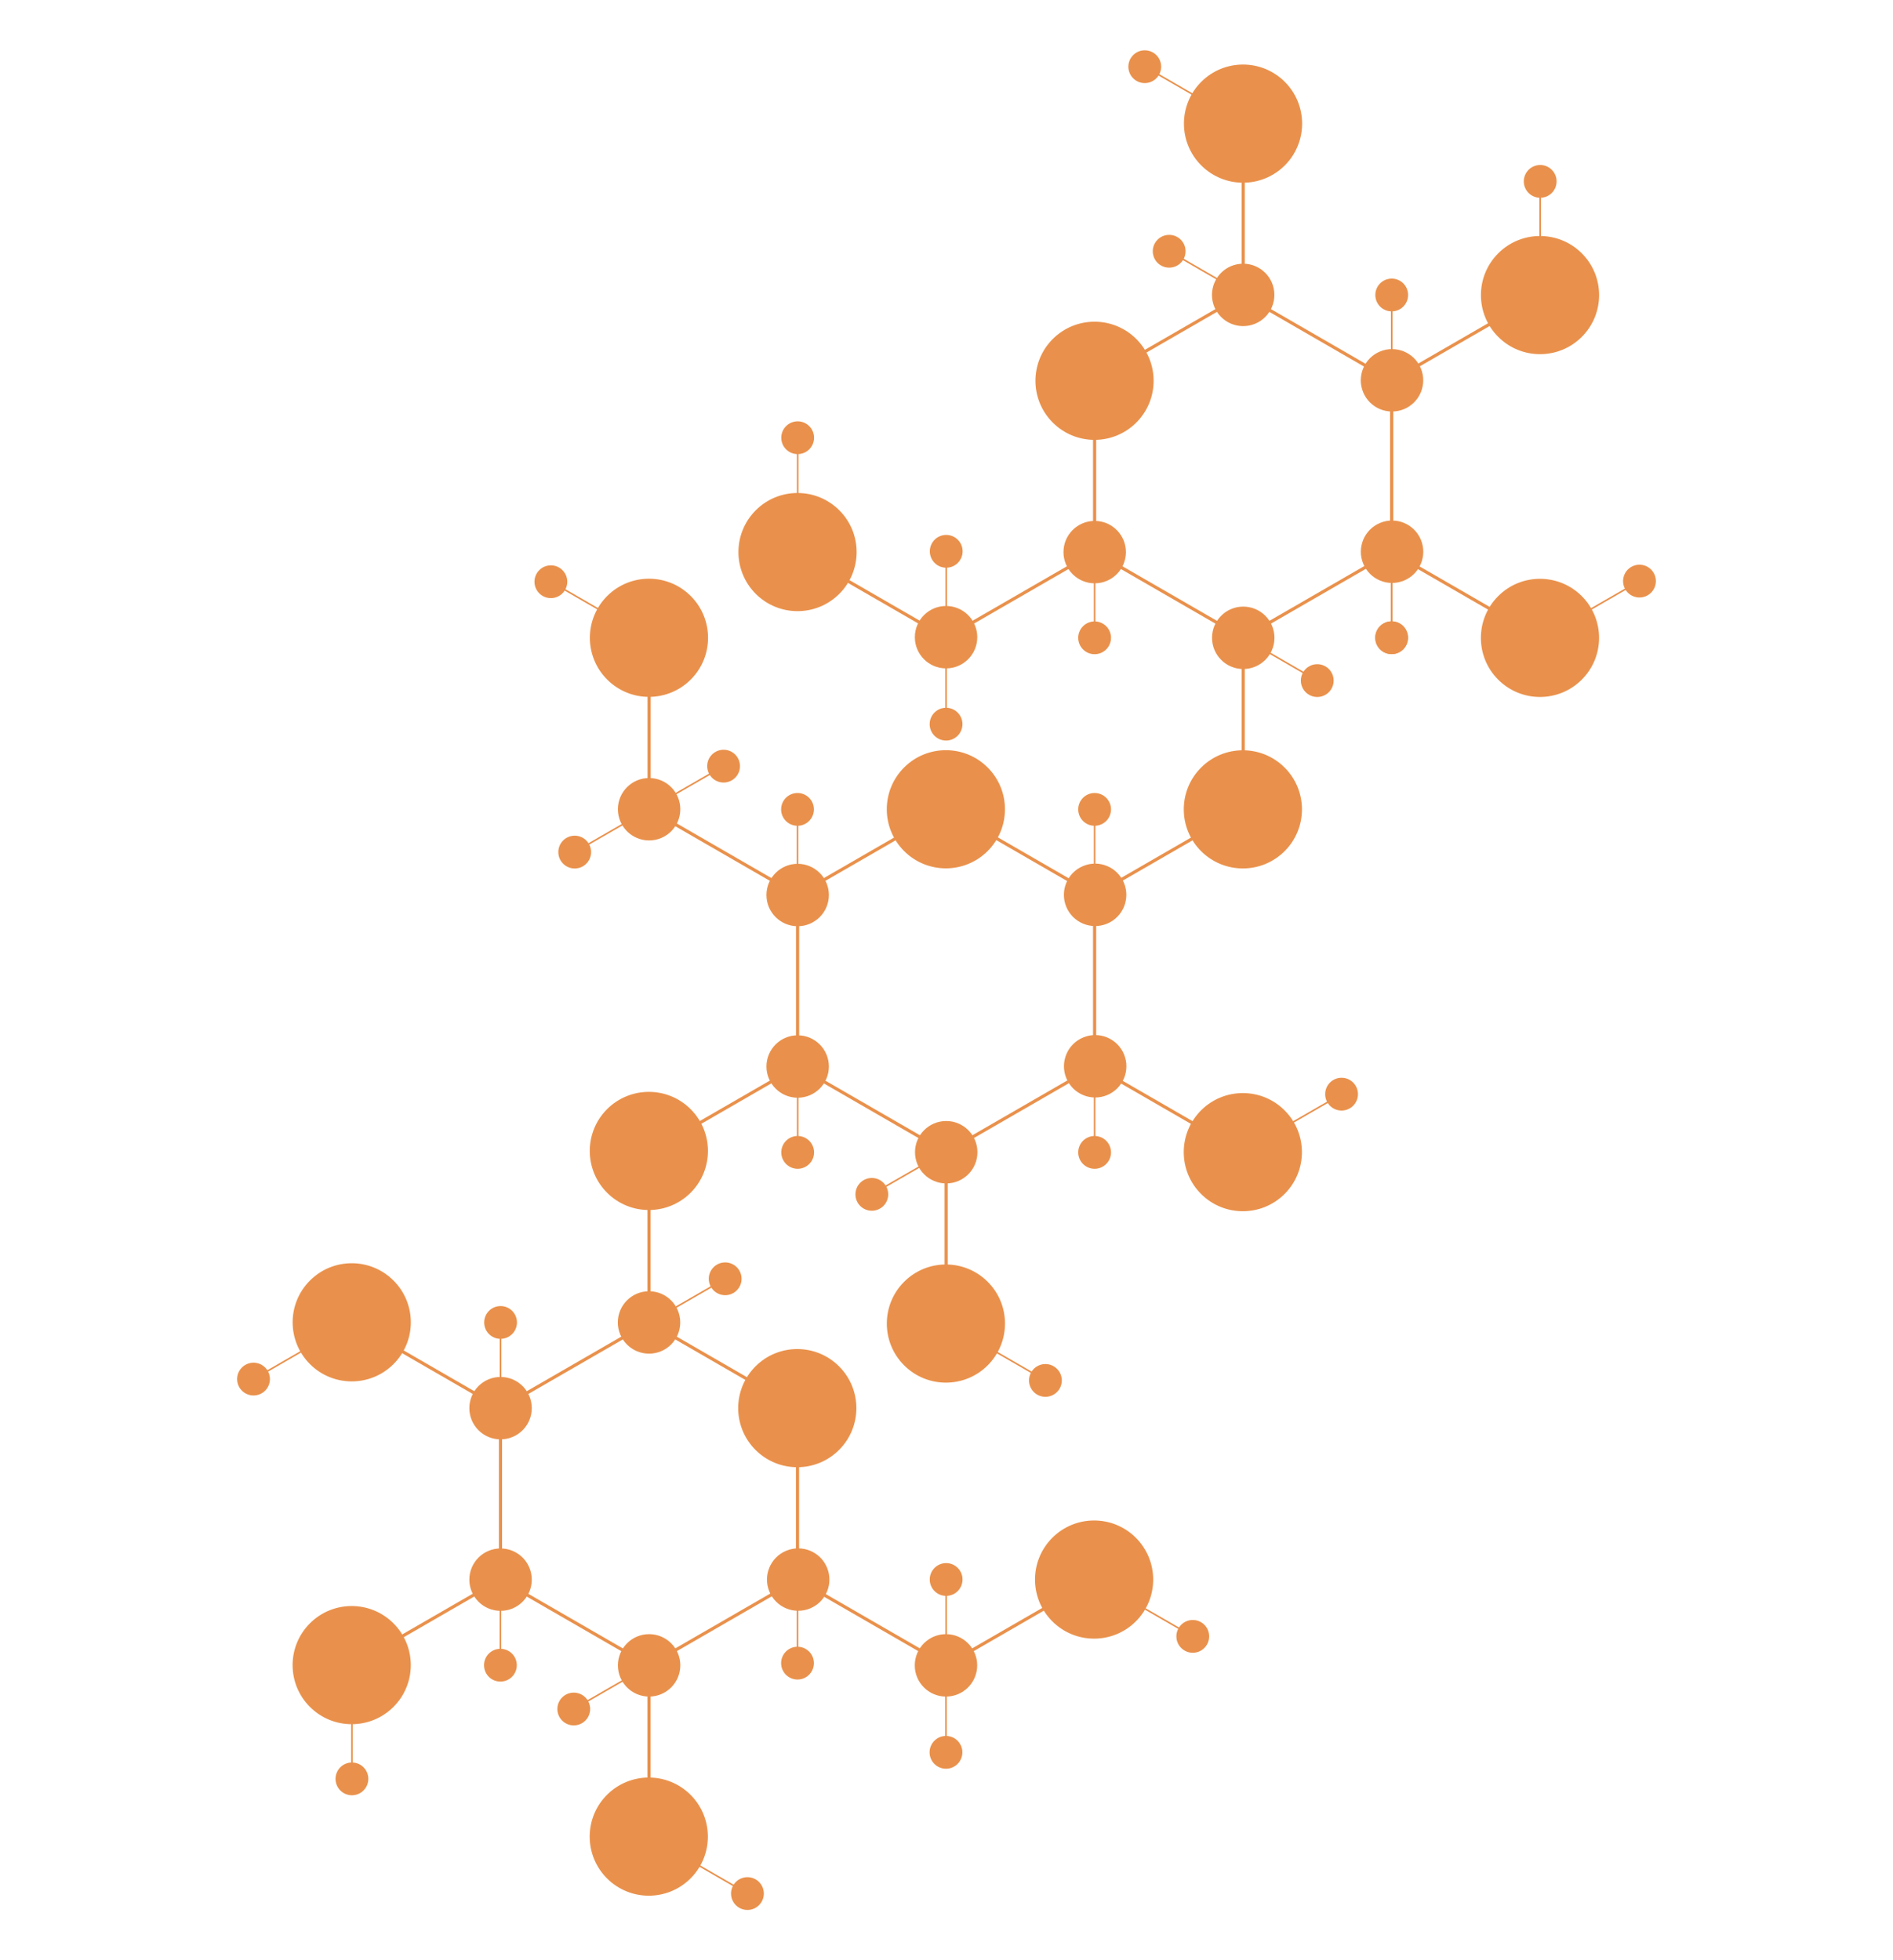 <?xml version="1.0" encoding="utf-8"?>
<!-- Generator: Adobe Illustrator 26.0.1, SVG Export Plug-In . SVG Version: 6.00 Build 0)  -->
<svg version="1.1" id="Layer_3" xmlns="http://www.w3.org/2000/svg" xmlns:xlink="http://www.w3.org/1999/xlink" x="0px" y="0px"
	 viewBox="0 0 2389.3 2474.7" style="enable-background:new 0 0 2389.3 2474.7;" xml:space="preserve">
<style type="text/css">
	.st0{fill:#E9914C;stroke:#E9914C;stroke-width:4;stroke-miterlimit:10;}
	.st1{fill:#E9914C;stroke:#E9914C;stroke-width:4;stroke-miterlimit:10.001;}
	.st2{fill:#E9914C;stroke:#E9914C;stroke-width:4;stroke-miterlimit:10;}
	.st3{fill:#E9914C;stroke:#E9914C;stroke-width:2;stroke-miterlimit:10;}
</style>
<circle class="st0" cx="819.2" cy="1669.5" r="37.4"/>
<line class="st0" x1="819.2" y1="1669.5" x2="631.8" y2="1777.7"/>
<circle class="st0" cx="631.8" cy="1777.7" r="37.4"/>
<line class="st0" x1="631.7" y1="1777.7" x2="631.7" y2="1994.1"/>
<circle class="st0" cx="631.8" cy="1994.2" r="37.4"/>
<line class="st0" x1="631.7" y1="1994.1" x2="819.2" y2="2102.4"/>
<circle class="st0" cx="819.3" cy="2102.4" r="37.4"/>
<ellipse transform="matrix(0.924 -0.383 0.383 0.924 -686.505 537.026)" class="st1" cx="1006.7" cy="1994.2" rx="37.4" ry="37.4"/>
<line class="st0" x1="1006.6" y1="1994.2" x2="819.2" y2="2102.4"/>
<line class="st0" x1="1006.6" y1="1777.8" x2="1006.6" y2="1994.2"/>
<line class="st0" x1="819.2" y1="1669.5" x2="1006.6" y2="1777.8"/>
<line class="st0" x1="819.2" y1="1453.1" x2="819.2" y2="1669.5"/>
<line class="st0" x1="819.2" y1="2102.4" x2="819.2" y2="2318.8"/>
<line class="st0" x1="444.2" y1="1669.4" x2="631.7" y2="1777.7"/>
<line class="st0" x1="1006.6" y1="1994.1" x2="1194.1" y2="2102.4"/>
<line class="st0" x1="631.6" y1="1994.1" x2="444.2" y2="2102.3"/>
<ellipse transform="matrix(0.707 -0.707 0.707 0.707 -787.544 1004.819)" class="st2" cx="819.2" cy="1453.1" rx="72.6" ry="72.6"/>
<ellipse transform="matrix(0.707 -0.707 0.707 0.707 -1005.524 1560.769)" class="st2" cx="1381.3" cy="1994.2" rx="72.6" ry="72.6"/>
<ellipse transform="matrix(0.707 -0.707 0.707 0.707 -1399.687 1258.377)" class="st2" cx="819.2" cy="2318.8" rx="72.6" ry="72.6"/>
<ellipse transform="matrix(0.707 -0.707 0.707 0.707 -1356.468 929.815)" class="st2" cx="444.2" cy="2102.3" rx="72.6" ry="72.6"/>
<ellipse transform="matrix(0.707 -0.707 0.707 0.707 -1050.432 803.051)" class="st2" cx="444.2" cy="1669.5" rx="72.6" ry="72.6"/>
<line class="st0" x1="1194.2" y1="1021.7" x2="1006.8" y2="1129.9"/>
<circle class="st0" cx="1006.8" cy="1129.9" r="37.4"/>
<line class="st0" x1="1006.7" y1="1129.9" x2="1006.7" y2="1346.3"/>
<circle class="st0" cx="1006.8" cy="1346.4" r="37.4"/>
<line class="st0" x1="1006.7" y1="1346.3" x2="1194.2" y2="1454.6"/>
<circle class="st0" cx="1194.3" cy="1454.6" r="37.4"/>
<ellipse transform="matrix(0.924 -0.383 0.383 0.924 -410.055 631.221)" class="st1" cx="1381.7" cy="1346.4" rx="37.4" ry="37.4"/>
<line class="st0" x1="1381.6" y1="1346.4" x2="1194.2" y2="1454.6"/>
<ellipse transform="matrix(0.924 -0.383 0.383 0.924 -327.242 614.748)" class="st1" cx="1381.7" cy="1130" rx="37.4" ry="37.4"/>
<line class="st0" x1="1381.6" y1="1130" x2="1381.6" y2="1346.4"/>
<line class="st0" x1="1194.2" y1="1021.7" x2="1381.6" y2="1130"/>
<line class="st0" x1="1194.2" y1="1454.6" x2="1194.2" y2="1671"/>
<line class="st0" x1="819.2" y1="1021.6" x2="1006.7" y2="1129.9"/>
<line class="st0" x1="1381.6" y1="1346.3" x2="1569.1" y2="1454.6"/>
<line class="st0" x1="1006.6" y1="1346.3" x2="819.2" y2="1454.5"/>
<line class="st0" x1="1569" y1="1021.7" x2="1381.6" y2="1129.9"/>
<ellipse transform="matrix(0.707 -0.707 0.707 0.707 -262.902 1408.702)" class="st2" cx="1569" cy="1021.7" rx="72.6" ry="72.6"/>
<ellipse transform="matrix(0.707 -0.707 0.707 0.707 -568.938 1535.466)" class="st2" cx="1569" cy="1454.5" rx="72.6" ry="72.6"/>
<ellipse transform="matrix(0.707 -0.707 0.707 0.707 -831.783 1333.803)" class="st2" cx="1194.2" cy="1671" rx="72.6" ry="72.6"/>
<ellipse transform="matrix(0.707 -0.707 0.707 0.707 -329.411 815.137)" class="st2" cx="819.3" cy="805.2" rx="72.6" ry="72.6"/>
<circle class="st0" cx="1569.1" cy="372.3" r="37.4"/>
<line class="st0" x1="1569.1" y1="372.3" x2="1381.7" y2="480.5"/>
<line class="st0" x1="1381.6" y1="480.5" x2="1381.6" y2="696.9"/>
<circle class="st0" cx="1381.7" cy="697" r="37.4"/>
<line class="st0" x1="1381.6" y1="696.9" x2="1569.1" y2="805.2"/>
<circle class="st0" cx="1569.2" cy="805.2" r="37.4"/>
<ellipse transform="matrix(0.924 -0.383 0.383 0.924 -133.016 725.289)" class="st1" cx="1756.6" cy="697" rx="37.4" ry="37.4"/>
<line class="st0" x1="1756.5" y1="697" x2="1569.1" y2="805.2"/>
<ellipse transform="matrix(0.924 -0.383 0.383 0.924 -50.203 708.816)" class="st1" cx="1756.6" cy="480.6" rx="37.4" ry="37.4"/>
<line class="st0" x1="1756.5" y1="480.6" x2="1756.5" y2="697"/>
<line class="st0" x1="1569.1" y1="372.3" x2="1756.5" y2="480.6"/>
<line class="st0" x1="1569.1" y1="155.9" x2="1569.1" y2="372.3"/>
<line class="st0" x1="1569.1" y1="805.2" x2="1569.1" y2="1021.6"/>
<line class="st0" x1="1756.5" y1="697" x2="1944" y2="805.3"/>
<line class="st0" x1="1381.6" y1="697" x2="1194.2" y2="805.2"/>
<line class="st0" x1="1944" y1="372.4" x2="1756.6" y2="480.6"/>
<ellipse transform="matrix(0.707 -0.707 0.707 0.707 349.347 1155.203)" class="st2" cx="1569.1" cy="155.9" rx="72.6" ry="72.6"/>
<ellipse transform="matrix(0.707 -0.707 0.707 0.707 306.085 1483.659)" class="st2" cx="1944" cy="372.4" rx="72.6" ry="72.6"/>
<ellipse transform="matrix(0.707 -0.707 0.707 0.707 4.917962e-02 1610.423)" class="st2" cx="1944" cy="805.2" rx="72.6" ry="72.6"/>
<ellipse transform="matrix(0.707 -0.707 0.707 0.707 -962.254 1232.434)" class="st2" cx="1006.6" cy="1777.8" rx="72.6" ry="72.6"/>
<ellipse transform="matrix(0.707 -0.707 0.707 0.707 -372.63 1143.596)" class="st2" cx="1194.1" cy="1021.6" rx="72.6" ry="72.6"/>
<ellipse transform="matrix(0.707 -0.707 0.707 0.707 64.861 1117.794)" class="st2" cx="1381.7" cy="480.6" rx="72.6" ry="72.6"/>
<circle class="st0" cx="1194" cy="2102.4" r="37.4"/>
<line class="st0" x1="1381.3" y1="1994.2" x2="1193.9" y2="2102.4"/>
<circle class="st0" cx="819.3" cy="1021.6" r="37.4"/>
<line class="st0" x1="819.3" y1="805.2" x2="819.3" y2="1021.6"/>
<line class="st0" x1="1006.8" y1="696.9" x2="1194.3" y2="805.2"/>
<ellipse transform="matrix(0.707 -0.707 0.707 0.707 -197.891 916.052)" class="st2" cx="1006.8" cy="696.9" rx="72.6" ry="72.6"/>
<line class="st3" x1="320" y1="1741" x2="444.2" y2="1669.3"/>
<circle class="st0" cx="320" cy="1741" r="18.7"/>
<line class="st3" x1="444.2" y1="2245.7" x2="444.2" y2="2102.3"/>
<circle class="st0" cx="444.2" cy="2245.7" r="18.7"/>
<line class="st3" x1="943.4" y1="2390.5" x2="819.2" y2="2318.8"/>
<circle class="st0" cx="943.4" cy="2390.5" r="18.7"/>
<line class="st3" x1="1505.5" y1="2065.8" x2="1381.3" y2="1994.1"/>
<circle class="st0" cx="1505.5" cy="2065.8" r="18.7"/>
<line class="st3" x1="1319.5" y1="1742.7" x2="1195.3" y2="1671"/>
<circle class="st0" cx="1319.5" cy="1742.7" r="18.7"/>
<line class="st3" x1="1569.1" y1="1453" x2="1693.3" y2="1381.3"/>
<circle class="st0" cx="1693.3" cy="1381.3" r="18.7"/>
<line class="st3" x1="819.5" y1="806.1" x2="695.3" y2="734.4"/>
<circle class="st0" cx="695.3" cy="734.4" r="18.7"/>
<line class="st3" x1="1006.8" y1="696" x2="1006.8" y2="552.6"/>
<circle class="st0" cx="1006.8" cy="552.6" r="18.7"/>
<line class="st3" x1="1945.1" y1="805.3" x2="2069.3" y2="733.6"/>
<circle class="st0" cx="2069.3" cy="733.6" r="18.7"/>
<line class="st3" x1="1944" y1="372.4" x2="1944" y2="229"/>
<circle class="st0" cx="1944" cy="229" r="18.7"/>
<line class="st3" x1="1569.1" y1="155.9" x2="1444.9" y2="84.2"/>
<circle class="st0" cx="1444.9" cy="84.2" r="18.7"/>
<line class="st3" x1="631.8" y1="1669.5" x2="631.8" y2="1777.7"/>
<circle class="st0" cx="631.8" cy="1669.5" r="18.7"/>
<line class="st3" x1="631.6" y1="1994" x2="631.6" y2="2102.2"/>
<circle class="st0" cx="631.6" cy="2102.2" r="18.7"/>
<line class="st3" x1="1006.6" y1="1991.4" x2="1006.6" y2="2099.6"/>
<circle class="st0" cx="1006.6" cy="2099.6" r="18.7"/>
<line class="st3" x1="817.9" y1="2103.4" x2="724.1" y2="2157.5"/>
<circle class="st0" cx="724.2" cy="2157.5" r="18.7"/>
<line class="st3" x1="1194" y1="2104" x2="1194" y2="2212.2"/>
<circle class="st0" cx="1194" cy="2212.2" r="18.7"/>
<line class="st3" x1="1194.2" y1="1994" x2="1194.2" y2="2102.2"/>
<circle class="st0" cx="1194.2" cy="1994" r="18.7"/>
<line class="st3" x1="915.3" y1="1614.4" x2="821.5" y2="1668.5"/>
<circle class="st0" cx="915.3" cy="1614.4" r="18.7"/>
<line class="st3" x1="1006.8" y1="1346.6" x2="1006.8" y2="1454.8"/>
<circle class="st0" cx="1006.8" cy="1454.8" r="18.7"/>
<line class="st3" x1="1381.6" y1="1346.6" x2="1381.6" y2="1454.8"/>
<circle class="st0" cx="1381.6" cy="1454.8" r="18.7"/>
<line class="st3" x1="1006.6" y1="1021.8" x2="1006.6" y2="1130"/>
<circle class="st0" cx="1006.6" cy="1021.8" r="18.7"/>
<line class="st3" x1="1381.6" y1="1021.8" x2="1381.6" y2="1130"/>
<circle class="st0" cx="1381.6" cy="1021.8" r="18.7"/>
<line class="st3" x1="1194.1" y1="1453.7" x2="1100.3" y2="1507.8"/>
<circle class="st0" cx="1100.4" cy="1507.8" r="18.7"/>
<line class="st3" x1="819.1" y1="1021.6" x2="725.3" y2="1075.7"/>
<circle class="st0" cx="725.4" cy="1075.7" r="18.7"/>
<line class="st3" x1="913.3" y1="967.2" x2="819.5" y2="1021.3"/>
<circle class="st0" cx="913.3" cy="967.2" r="18.7"/>
<line class="st3" x1="1381.6" y1="697" x2="1381.6" y2="805.2"/>
<circle class="st0" cx="1381.6" cy="805.2" r="18.7"/>
<line class="st3" x1="1756.5" y1="696.9" x2="1756.5" y2="805.1"/>
<circle class="st0" cx="1756.5" cy="805.1" r="18.7"/>
<line class="st3" x1="1756.5" y1="696.9" x2="1756.5" y2="805.1"/>
<circle class="st0" cx="1756.5" cy="805.1" r="18.7"/>
<line class="st3" x1="1756.6" y1="372.4" x2="1756.6" y2="480.6"/>
<circle class="st0" cx="1756.6" cy="372.4" r="18.7"/>
<line class="st3" x1="1475.7" y1="317.2" x2="1569.3" y2="371.3"/>
<circle class="st0" cx="1475.7" cy="317.2" r="18.7"/>
<line class="st3" x1="1569" y1="805.1" x2="1662.6" y2="859.2"/>
<circle class="st0" cx="1662.6" cy="859.2" r="18.7"/>
<circle class="st0" cx="1194.1" cy="804.4" r="37.4"/>
<line class="st3" x1="1194.1" y1="806" x2="1194.1" y2="914.2"/>
<circle class="st0" cx="1194.1" cy="914.2" r="18.7"/>
<line class="st3" x1="1194.3" y1="696" x2="1194.3" y2="804.2"/>
<circle class="st0" cx="1194.3" cy="696" r="18.7"/>
</svg>
